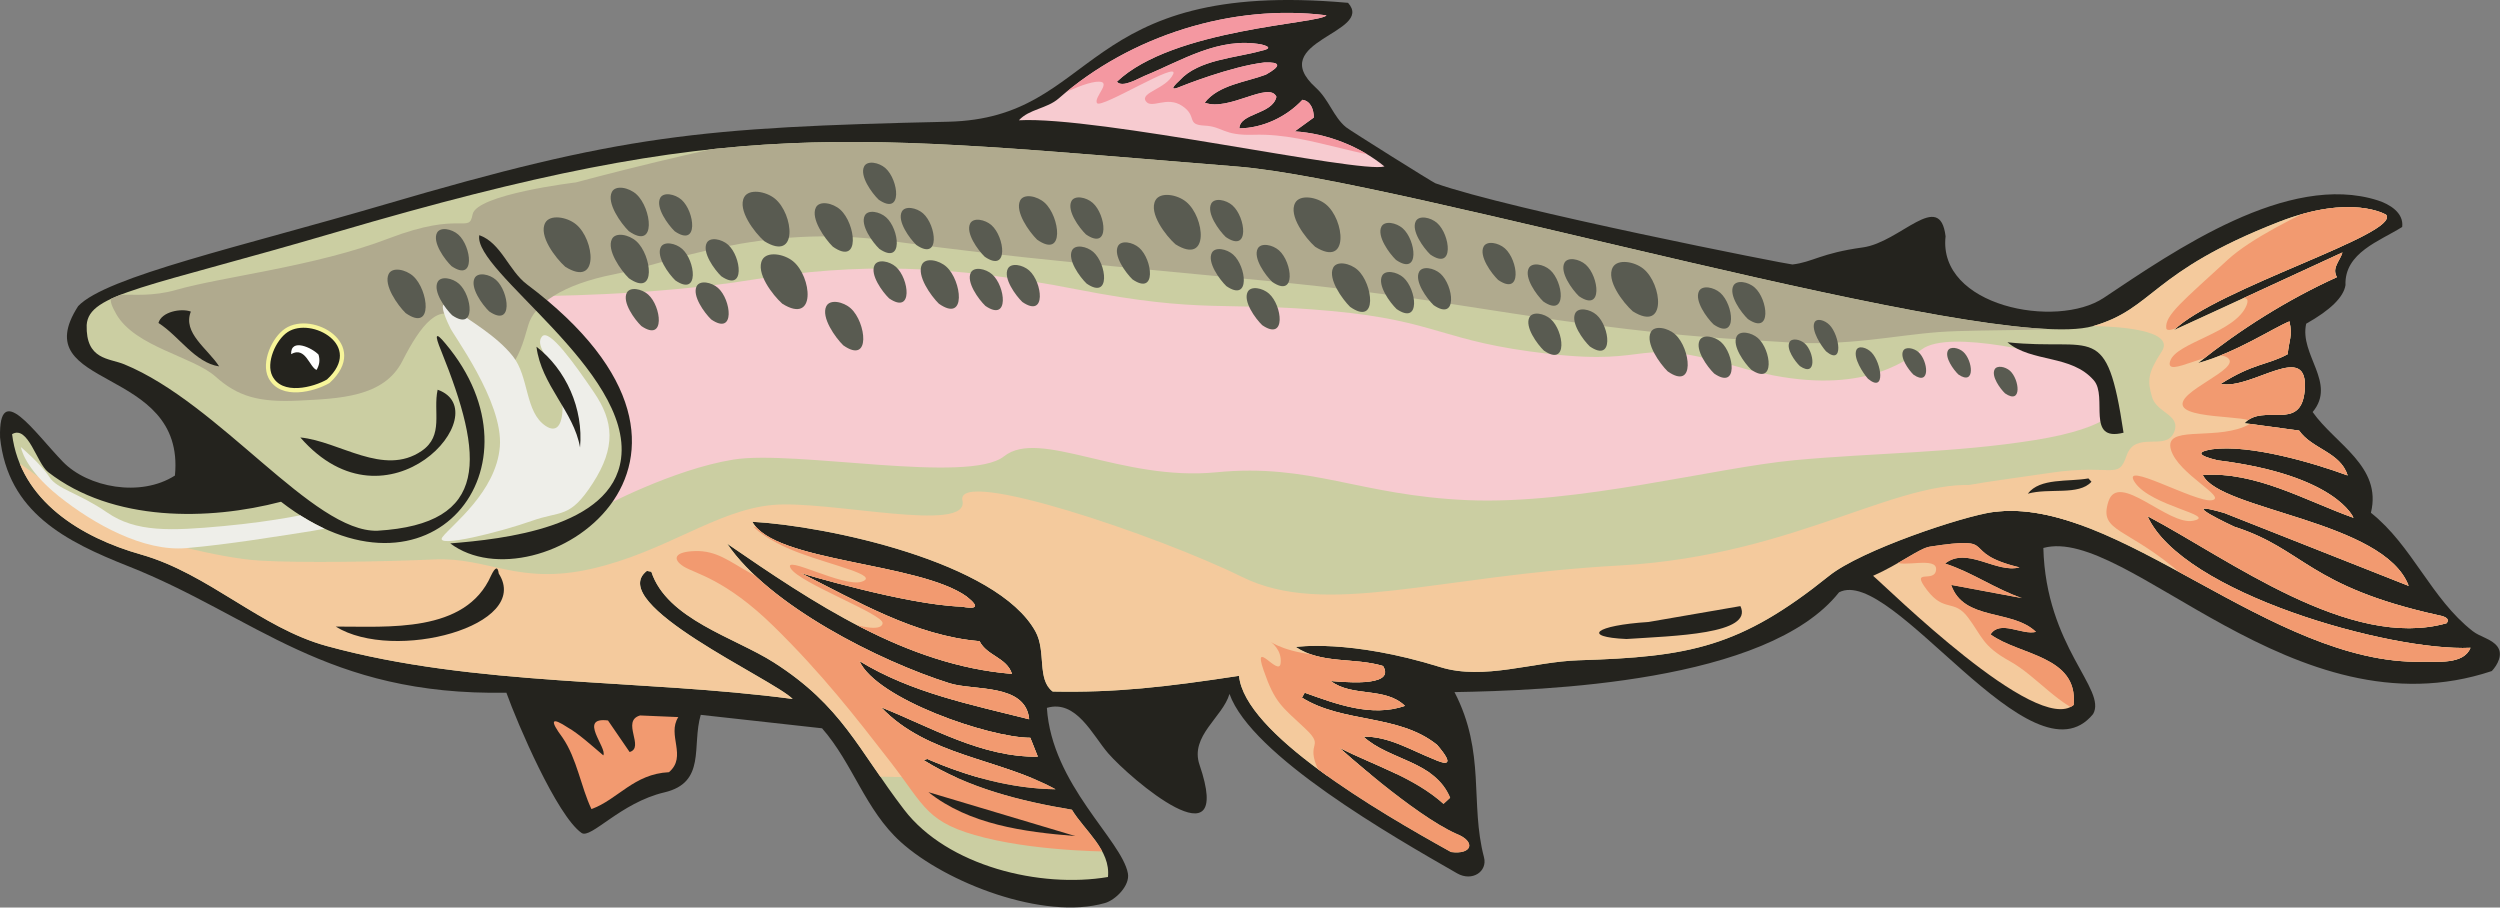 <?xml version="1.0" encoding="UTF-8"?><svg xmlns="http://www.w3.org/2000/svg" xmlns:xlink="http://www.w3.org/1999/xlink" height="267.5" preserveAspectRatio="xMidYMid meet" version="1.0" viewBox="0.0 0.0 736.9 267.5" width="736.9" zoomAndPan="magnify"><rect x="0.0" y="0.0" width="736.9" height="267.5" fill="#808080" stroke="none"/><defs><clipPath id="a"><path d="M 0 0 L 736.859 0 L 736.859 267.48 L 0 267.48 Z M 0 0"/></clipPath><clipPath id="b"><path d="M 3 131 L 642 131 L 642 230 L 3 230 Z M 3 131"/></clipPath><clipPath id="c"><path d="M 703.332 63.312 C 707.629 68.902 653.246 85.039 640.762 97.328 C 640.762 97.328 664.684 86.355 690.449 74.426 C 689.723 76.953 687.227 78.91 688.82 81.691 C 674.18 88.344 660.43 97.004 647.871 107.035 C 659.156 103.953 669.965 96.719 674.844 94.738 C 675.785 99.109 674.688 100.371 674.316 104.398 C 668.289 107.66 664.379 106.953 654.57 113.148 C 663.746 115.113 680.836 99.777 679.305 115.332 C 678.121 127.363 667.195 118.738 661.602 124.734 L 677.684 126.922 C 681.488 132.391 689.863 133.25 691.98 140.133 C 681.816 136.379 663.188 130.922 652.059 132.414 C 647.305 133.184 647.82 134.273 653.613 135.68 C 688.734 140.059 693.703 152.617 693.703 152.617 C 679.496 147.543 664.879 138.895 649.289 140.008 C 654.09 150.41 702.797 153.43 709.969 172.684 L 655.586 151.184 C 640.285 146.77 658.609 155.266 658.609 155.266 C 679.293 161.895 680.219 172.793 718.629 181.324 C 721.695 181.871 721.863 182.789 721.16 183.691 C 692.574 191.785 656.938 164.75 632.977 152.105 C 643.105 174.867 704.703 192.066 728.188 190.949 C 726.203 195.98 718.27 194.941 713.906 195.043 C 669.555 196.062 623.688 145.949 587.512 150.926 C 578.562 152.152 548.555 162.16 539.129 169.742 C 512.875 190.852 498.004 193.609 465.281 194.625 C 451.977 195.039 437.367 200.617 424.566 196.637 C 397.684 188.277 381.941 190.707 381.941 190.707 C 389.613 195.824 399.219 193.742 407.656 196.312 C 411.762 202.949 394.113 200.805 392.234 200.734 C 398.602 205.59 408.207 202.371 414.117 208.062 C 404.301 211.469 393.82 207.5 384.566 204.172 L 383.75 205.641 C 395.961 213.262 412.203 210.395 423.598 219.562 C 429.133 226.027 426.105 225.367 422.293 223.645 C 415.684 221.004 409.242 216.984 401.883 217.133 C 409.594 224.199 422.938 224.246 427.449 235.148 L 425.488 236.945 C 416.738 229.109 405.09 225.625 394.785 220.406 C 394.785 220.406 416.742 240.188 429.254 245.758 C 435.188 248.07 433.898 251.988 427.707 251.145 C 405.758 238.977 366.859 216.164 365.215 199.211 C 343.379 202.535 328.73 204.211 310.289 203.832 C 305.566 200.266 308.453 191.996 305.211 186.125 C 293.875 165.598 243.551 154.969 221.762 153.801 C 228.281 165.754 270.746 165.695 284.961 175.859 C 289.387 179.395 287.062 179.438 283.328 178.801 C 267.047 178.277 235.977 168.887 235.977 168.887 C 252.699 177.246 269.695 187.391 288.727 189 C 290.914 193.359 296.688 193.77 298.285 198.621 C 266.965 196.113 239.492 177.539 214.34 160.258 C 226.641 178.457 259.223 194.895 279.922 201.414 C 287.047 203.66 302.324 201.363 303.359 212.004 C 286.164 207.652 268.652 204.215 253.309 194.828 C 258.355 206.094 291.695 217.457 303.691 217.473 L 305.898 223.02 C 289.402 223.262 274.547 214.395 259.688 208.453 C 273.336 222.852 294.52 223.508 311.133 232.645 C 298.121 232.477 285.203 228.859 273.332 223.703 L 272.191 224.031 C 285.422 232.293 300.719 236.129 315.953 238.68 C 319.668 244.832 327.418 250.543 326.582 258.504 C 306.691 261.887 279.273 255.34 266.488 238.648 C 252.848 220.836 248.254 208.129 228.086 195.258 C 216.535 187.891 196.586 182.527 191.984 168.523 L 190.676 168.277 C 178.156 177.922 227.812 200.121 233.645 206.027 C 188.652 200.051 140.094 202.449 96.262 190.406 C 76.762 185.051 61.461 169.082 41.547 163.441 C 24.055 158.484 6.031 147.715 3.559 127.973 C 8.281 125.188 10.805 136.52 14.18 139.145 C 33.293 153.992 61.59 153.445 82.832 147.895 C 126.789 181.934 161.867 137.492 131.273 101.238 C 128.391 97.73 127.98 98.469 130.051 103.445 C 142.621 134.621 144.621 154.43 111.246 156.438 C 92.266 156.977 64.797 118.926 36.598 107.371 C 32.141 105.543 25.277 106.121 25.547 95.809 C 26.148 86.465 43.094 84.887 99 68.461 C 217.176 33.734 248.289 39.73 364.828 49.105 C 413.516 53.023 587.062 104.691 616.926 96.129 C 634.977 90.949 633.715 80.234 671.695 65.422 C 693.223 57.023 703.332 63.312 703.332 63.312 Z M 703.332 63.312"/></clipPath><clipPath id="d"><path d="M 567 41 L 729 41 L 729 216 L 567 216 Z M 567 41"/></clipPath><clipPath id="e"><path d="M 703.332 63.312 C 707.629 68.902 653.246 85.039 640.762 97.328 C 640.762 97.328 664.684 86.355 690.449 74.426 C 689.723 76.953 687.227 78.91 688.82 81.691 C 674.18 88.344 660.43 97.004 647.871 107.035 C 659.156 103.953 669.965 96.719 674.844 94.738 C 675.785 99.109 674.688 100.371 674.316 104.398 C 668.289 107.66 664.379 106.953 654.57 113.148 C 663.746 115.113 680.836 99.777 679.305 115.332 C 678.121 127.363 667.195 118.738 661.602 124.734 L 677.684 126.922 C 681.488 132.391 689.863 133.25 691.98 140.133 C 681.816 136.379 663.188 130.922 652.059 132.414 C 647.305 133.184 647.82 134.273 653.613 135.68 C 688.734 140.059 693.703 152.617 693.703 152.617 C 679.496 147.543 664.879 138.895 649.289 140.008 C 654.09 150.41 702.797 153.43 709.969 172.684 L 655.586 151.184 C 640.285 146.77 658.609 155.266 658.609 155.266 C 679.293 161.895 680.219 172.793 718.629 181.324 C 721.695 181.871 721.863 182.789 721.16 183.691 C 692.574 191.785 656.938 164.75 632.977 152.105 C 643.105 174.867 704.703 192.066 728.188 190.949 C 726.203 195.98 718.27 194.941 713.906 195.043 C 669.555 196.062 623.688 145.949 587.512 150.926 C 578.562 152.152 548.555 162.16 539.129 169.742 C 512.875 190.852 498.004 193.609 465.281 194.625 C 451.977 195.039 437.367 200.617 424.566 196.637 C 397.684 188.277 381.941 190.707 381.941 190.707 C 389.613 195.824 399.219 193.742 407.656 196.312 C 411.762 202.949 394.113 200.805 392.234 200.734 C 398.602 205.59 408.207 202.371 414.117 208.062 C 404.301 211.469 393.82 207.5 384.566 204.172 L 383.75 205.641 C 395.961 213.262 412.203 210.395 423.598 219.562 C 429.133 226.027 426.105 225.367 422.293 223.645 C 415.684 221.004 409.242 216.984 401.883 217.133 C 409.594 224.199 422.938 224.246 427.449 235.148 L 425.488 236.945 C 416.738 229.109 405.09 225.625 394.785 220.406 C 394.785 220.406 416.742 240.188 429.254 245.758 C 435.188 248.07 433.898 251.988 427.707 251.145 C 405.758 238.977 366.859 216.164 365.215 199.211 C 343.379 202.535 328.73 204.211 310.289 203.832 C 305.566 200.266 308.453 191.996 305.211 186.125 C 293.875 165.598 243.551 154.969 221.762 153.801 C 228.281 165.754 270.746 165.695 284.961 175.859 C 289.387 179.395 287.062 179.438 283.328 178.801 C 267.047 178.277 235.977 168.887 235.977 168.887 C 252.699 177.246 269.695 187.391 288.727 189 C 290.914 193.359 296.688 193.77 298.285 198.621 C 266.965 196.113 239.492 177.539 214.34 160.258 C 226.641 178.457 259.223 194.895 279.922 201.414 C 287.047 203.66 302.324 201.363 303.359 212.004 C 286.164 207.652 268.652 204.215 253.309 194.828 C 258.355 206.094 291.695 217.457 303.691 217.473 L 305.898 223.02 C 289.402 223.262 274.547 214.395 259.688 208.453 C 273.336 222.852 294.52 223.508 311.133 232.645 C 298.121 232.477 285.203 228.859 273.332 223.703 L 272.191 224.031 C 285.422 232.293 300.719 236.129 315.953 238.68 C 319.668 244.832 327.418 250.543 326.582 258.504 C 306.691 261.887 279.273 255.34 266.488 238.648 C 252.848 220.836 248.254 208.129 228.086 195.258 C 216.535 187.891 196.586 182.527 191.984 168.523 L 190.676 168.277 C 178.156 177.922 227.812 200.121 233.645 206.027 C 188.652 200.051 140.094 202.449 96.262 190.406 C 76.762 185.051 61.461 169.082 41.547 163.441 C 24.055 158.484 6.031 147.715 3.559 127.973 C 8.281 125.188 10.805 136.52 14.18 139.145 C 33.293 153.992 61.59 153.445 82.832 147.895 C 126.789 181.934 161.867 137.492 131.273 101.238 C 128.391 97.73 127.98 98.469 130.051 103.445 C 142.621 134.621 144.621 154.43 111.246 156.438 C 92.266 156.977 64.797 118.926 36.598 107.371 C 32.141 105.543 25.277 106.121 25.547 95.809 C 26.148 86.465 43.094 84.887 99 68.461 C 217.176 33.734 248.289 39.73 364.828 49.105 C 413.516 53.023 587.062 104.691 616.926 96.129 C 634.977 90.949 633.715 80.234 671.695 65.422 C 693.223 57.023 703.332 63.312 703.332 63.312 Z M 703.332 63.312"/></clipPath><clipPath id="f"><path d="M 157 79 L 625 79 L 625 150 L 157 150 Z M 157 79"/></clipPath><clipPath id="g"><path d="M 703.332 63.312 C 707.629 68.902 653.246 85.039 640.762 97.328 C 640.762 97.328 664.684 86.355 690.449 74.426 C 689.723 76.953 687.227 78.91 688.82 81.691 C 674.18 88.344 660.43 97.004 647.871 107.035 C 659.156 103.953 669.965 96.719 674.844 94.738 C 675.785 99.109 674.688 100.371 674.316 104.398 C 668.289 107.66 664.379 106.953 654.57 113.148 C 663.746 115.113 680.836 99.777 679.305 115.332 C 678.121 127.363 667.195 118.738 661.602 124.734 L 677.684 126.922 C 681.488 132.391 689.863 133.25 691.98 140.133 C 681.816 136.379 663.188 130.922 652.059 132.414 C 647.305 133.184 647.82 134.273 653.613 135.68 C 688.734 140.059 693.703 152.617 693.703 152.617 C 679.496 147.543 664.879 138.895 649.289 140.008 C 654.09 150.41 702.797 153.43 709.969 172.684 L 655.586 151.184 C 640.285 146.77 658.609 155.266 658.609 155.266 C 679.293 161.895 680.219 172.793 718.629 181.324 C 721.695 181.871 721.863 182.789 721.16 183.691 C 692.574 191.785 656.938 164.75 632.977 152.105 C 643.105 174.867 704.703 192.066 728.188 190.949 C 726.203 195.98 718.27 194.941 713.906 195.043 C 669.555 196.062 623.688 145.949 587.512 150.926 C 578.562 152.152 548.555 162.16 539.129 169.742 C 512.875 190.852 498.004 193.609 465.281 194.625 C 451.977 195.039 437.367 200.617 424.566 196.637 C 397.684 188.277 381.941 190.707 381.941 190.707 C 389.613 195.824 399.219 193.742 407.656 196.312 C 411.762 202.949 394.113 200.805 392.234 200.734 C 398.602 205.59 408.207 202.371 414.117 208.062 C 404.301 211.469 393.82 207.5 384.566 204.172 L 383.75 205.641 C 395.961 213.262 412.203 210.395 423.598 219.562 C 429.133 226.027 426.105 225.367 422.293 223.645 C 415.684 221.004 409.242 216.984 401.883 217.133 C 409.594 224.199 422.938 224.246 427.449 235.148 L 425.488 236.945 C 416.738 229.109 405.09 225.625 394.785 220.406 C 394.785 220.406 416.742 240.188 429.254 245.758 C 435.188 248.07 433.898 251.988 427.707 251.145 C 405.758 238.977 366.859 216.164 365.215 199.211 C 343.379 202.535 328.73 204.211 310.289 203.832 C 305.566 200.266 308.453 191.996 305.211 186.125 C 293.875 165.598 243.551 154.969 221.762 153.801 C 228.281 165.754 270.746 165.695 284.961 175.859 C 289.387 179.395 287.062 179.438 283.328 178.801 C 267.047 178.277 235.977 168.887 235.977 168.887 C 252.699 177.246 269.695 187.391 288.727 189 C 290.914 193.359 296.688 193.77 298.285 198.621 C 266.965 196.113 239.492 177.539 214.34 160.258 C 226.641 178.457 259.223 194.895 279.922 201.414 C 287.047 203.66 302.324 201.363 303.359 212.004 C 286.164 207.652 268.652 204.215 253.309 194.828 C 258.355 206.094 291.695 217.457 303.691 217.473 L 305.898 223.02 C 289.402 223.262 274.547 214.395 259.688 208.453 C 273.336 222.852 294.52 223.508 311.133 232.645 C 298.121 232.477 285.203 228.859 273.332 223.703 L 272.191 224.031 C 285.422 232.293 300.719 236.129 315.953 238.68 C 319.668 244.832 327.418 250.543 326.582 258.504 C 306.691 261.887 279.273 255.34 266.488 238.648 C 252.848 220.836 248.254 208.129 228.086 195.258 C 216.535 187.891 196.586 182.527 191.984 168.523 L 190.676 168.277 C 178.156 177.922 227.812 200.121 233.645 206.027 C 188.652 200.051 140.094 202.449 96.262 190.406 C 76.762 185.051 61.461 169.082 41.547 163.441 C 24.055 158.484 6.031 147.715 3.559 127.973 C 8.281 125.188 10.805 136.52 14.18 139.145 C 33.293 153.992 61.59 153.445 82.832 147.895 C 126.789 181.934 161.867 137.492 131.273 101.238 C 128.391 97.73 127.98 98.469 130.051 103.445 C 142.621 134.621 144.621 154.43 111.246 156.438 C 92.266 156.977 64.797 118.926 36.598 107.371 C 32.141 105.543 25.277 106.121 25.547 95.809 C 26.148 86.465 43.094 84.887 99 68.461 C 217.176 33.734 248.289 39.73 364.828 49.105 C 413.516 53.023 587.062 104.691 616.926 96.129 C 634.977 90.949 633.715 80.234 671.695 65.422 C 693.223 57.023 703.332 63.312 703.332 63.312 Z M 703.332 63.312"/></clipPath><clipPath id="h"><path d="M 32 41 L 620 41 L 620 119 L 32 119 Z M 32 41"/></clipPath><clipPath id="i"><path d="M 703.332 63.312 C 707.629 68.902 653.246 85.039 640.762 97.328 C 640.762 97.328 664.684 86.355 690.449 74.426 C 689.723 76.953 687.227 78.91 688.82 81.691 C 674.18 88.344 660.43 97.004 647.871 107.035 C 659.156 103.953 669.965 96.719 674.844 94.738 C 675.785 99.109 674.688 100.371 674.316 104.398 C 668.289 107.66 664.379 106.953 654.57 113.148 C 663.746 115.113 680.836 99.777 679.305 115.332 C 678.121 127.363 667.195 118.738 661.602 124.734 L 677.684 126.922 C 681.488 132.391 689.863 133.25 691.98 140.133 C 681.816 136.379 663.188 130.922 652.059 132.414 C 647.305 133.184 647.82 134.273 653.613 135.68 C 688.734 140.059 693.703 152.617 693.703 152.617 C 679.496 147.543 664.879 138.895 649.289 140.008 C 654.09 150.41 702.797 153.43 709.969 172.684 L 655.586 151.184 C 640.285 146.77 658.609 155.266 658.609 155.266 C 679.293 161.895 680.219 172.793 718.629 181.324 C 721.695 181.871 721.863 182.789 721.16 183.691 C 692.574 191.785 656.938 164.75 632.977 152.105 C 643.105 174.867 704.703 192.066 728.188 190.949 C 726.203 195.98 718.27 194.941 713.906 195.043 C 669.555 196.062 623.688 145.949 587.512 150.926 C 578.562 152.152 548.555 162.16 539.129 169.742 C 512.875 190.852 498.004 193.609 465.281 194.625 C 451.977 195.039 437.367 200.617 424.566 196.637 C 397.684 188.277 381.941 190.707 381.941 190.707 C 389.613 195.824 399.219 193.742 407.656 196.312 C 411.762 202.949 394.113 200.805 392.234 200.734 C 398.602 205.59 408.207 202.371 414.117 208.062 C 404.301 211.469 393.82 207.5 384.566 204.172 L 383.75 205.641 C 395.961 213.262 412.203 210.395 423.598 219.562 C 429.133 226.027 426.105 225.367 422.293 223.645 C 415.684 221.004 409.242 216.984 401.883 217.133 C 409.594 224.199 422.938 224.246 427.449 235.148 L 425.488 236.945 C 416.738 229.109 405.09 225.625 394.785 220.406 C 394.785 220.406 416.742 240.188 429.254 245.758 C 435.188 248.07 433.898 251.988 427.707 251.145 C 405.758 238.977 366.859 216.164 365.215 199.211 C 343.379 202.535 328.73 204.211 310.289 203.832 C 305.566 200.266 308.453 191.996 305.211 186.125 C 293.875 165.598 243.551 154.969 221.762 153.801 C 228.281 165.754 270.746 165.695 284.961 175.859 C 289.387 179.395 287.062 179.438 283.328 178.801 C 267.047 178.277 235.977 168.887 235.977 168.887 C 252.699 177.246 269.695 187.391 288.727 189 C 290.914 193.359 296.688 193.77 298.285 198.621 C 266.965 196.113 239.492 177.539 214.34 160.258 C 226.641 178.457 259.223 194.895 279.922 201.414 C 287.047 203.66 302.324 201.363 303.359 212.004 C 286.164 207.652 268.652 204.215 253.309 194.828 C 258.355 206.094 291.695 217.457 303.691 217.473 L 305.898 223.02 C 289.402 223.262 274.547 214.395 259.688 208.453 C 273.336 222.852 294.52 223.508 311.133 232.645 C 298.121 232.477 285.203 228.859 273.332 223.703 L 272.191 224.031 C 285.422 232.293 300.719 236.129 315.953 238.68 C 319.668 244.832 327.418 250.543 326.582 258.504 C 306.691 261.887 279.273 255.34 266.488 238.648 C 252.848 220.836 248.254 208.129 228.086 195.258 C 216.535 187.891 196.586 182.527 191.984 168.523 L 190.676 168.277 C 178.156 177.922 227.812 200.121 233.645 206.027 C 188.652 200.051 140.094 202.449 96.262 190.406 C 76.762 185.051 61.461 169.082 41.547 163.441 C 24.055 158.484 6.031 147.715 3.559 127.973 C 8.281 125.188 10.805 136.52 14.18 139.145 C 33.293 153.992 61.59 153.445 82.832 147.895 C 126.789 181.934 161.867 137.492 131.273 101.238 C 128.391 97.73 127.98 98.469 130.051 103.445 C 142.621 134.621 144.621 154.43 111.246 156.438 C 92.266 156.977 64.797 118.926 36.598 107.371 C 32.141 105.543 25.277 106.121 25.547 95.809 C 26.148 86.465 43.094 84.887 99 68.461 C 217.176 33.734 248.289 39.73 364.828 49.105 C 413.516 53.023 587.062 104.691 616.926 96.129 C 634.977 90.949 633.715 80.234 671.695 65.422 C 693.223 57.023 703.332 63.312 703.332 63.312 Z M 703.332 63.312"/></clipPath><clipPath id="j"><path d="M 199 155 L 330 155 L 330 252 L 199 252 Z M 199 155"/></clipPath><clipPath id="k"><path d="M 703.332 63.312 C 707.629 68.902 653.246 85.039 640.762 97.328 C 640.762 97.328 664.684 86.355 690.449 74.426 C 689.723 76.953 687.227 78.91 688.82 81.691 C 674.18 88.344 660.43 97.004 647.871 107.035 C 659.156 103.953 669.965 96.719 674.844 94.738 C 675.785 99.109 674.688 100.371 674.316 104.398 C 668.289 107.66 664.379 106.953 654.57 113.148 C 663.746 115.113 680.836 99.777 679.305 115.332 C 678.121 127.363 667.195 118.738 661.602 124.734 L 677.684 126.922 C 681.488 132.391 689.863 133.25 691.98 140.133 C 681.816 136.379 663.188 130.922 652.059 132.414 C 647.305 133.184 647.82 134.273 653.613 135.68 C 688.734 140.059 693.703 152.617 693.703 152.617 C 679.496 147.543 664.879 138.895 649.289 140.008 C 654.09 150.41 702.797 153.43 709.969 172.684 L 655.586 151.184 C 640.285 146.77 658.609 155.266 658.609 155.266 C 679.293 161.895 680.219 172.793 718.629 181.324 C 721.695 181.871 721.863 182.789 721.16 183.691 C 692.574 191.785 656.938 164.75 632.977 152.105 C 643.105 174.867 704.703 192.066 728.188 190.949 C 726.203 195.98 718.27 194.941 713.906 195.043 C 669.555 196.062 623.688 145.949 587.512 150.926 C 578.562 152.152 548.555 162.16 539.129 169.742 C 512.875 190.852 498.004 193.609 465.281 194.625 C 451.977 195.039 437.367 200.617 424.566 196.637 C 397.684 188.277 381.941 190.707 381.941 190.707 C 389.613 195.824 399.219 193.742 407.656 196.312 C 411.762 202.949 394.113 200.805 392.234 200.734 C 398.602 205.59 408.207 202.371 414.117 208.062 C 404.301 211.469 393.82 207.5 384.566 204.172 L 383.75 205.641 C 395.961 213.262 412.203 210.395 423.598 219.562 C 429.133 226.027 426.105 225.367 422.293 223.645 C 415.684 221.004 409.242 216.984 401.883 217.133 C 409.594 224.199 422.938 224.246 427.449 235.148 L 425.488 236.945 C 416.738 229.109 405.09 225.625 394.785 220.406 C 394.785 220.406 416.742 240.188 429.254 245.758 C 435.188 248.07 433.898 251.988 427.707 251.145 C 405.758 238.977 366.859 216.164 365.215 199.211 C 343.379 202.535 328.73 204.211 310.289 203.832 C 305.566 200.266 308.453 191.996 305.211 186.125 C 293.875 165.598 243.551 154.969 221.762 153.801 C 228.281 165.754 270.746 165.695 284.961 175.859 C 289.387 179.395 287.062 179.438 283.328 178.801 C 267.047 178.277 235.977 168.887 235.977 168.887 C 252.699 177.246 269.695 187.391 288.727 189 C 290.914 193.359 296.688 193.77 298.285 198.621 C 266.965 196.113 239.492 177.539 214.34 160.258 C 226.641 178.457 259.223 194.895 279.922 201.414 C 287.047 203.66 302.324 201.363 303.359 212.004 C 286.164 207.652 268.652 204.215 253.309 194.828 C 258.355 206.094 291.695 217.457 303.691 217.473 L 305.898 223.02 C 289.402 223.262 274.547 214.395 259.688 208.453 C 273.336 222.852 294.52 223.508 311.133 232.645 C 298.121 232.477 285.203 228.859 273.332 223.703 L 272.191 224.031 C 285.422 232.293 300.719 236.129 315.953 238.68 C 319.668 244.832 327.418 250.543 326.582 258.504 C 306.691 261.887 279.273 255.34 266.488 238.648 C 252.848 220.836 248.254 208.129 228.086 195.258 C 216.535 187.891 196.586 182.527 191.984 168.523 L 190.676 168.277 C 178.156 177.922 227.812 200.121 233.645 206.027 C 188.652 200.051 140.094 202.449 96.262 190.406 C 76.762 185.051 61.461 169.082 41.547 163.441 C 24.055 158.484 6.031 147.715 3.559 127.973 C 8.281 125.188 10.805 136.52 14.18 139.145 C 33.293 153.992 61.59 153.445 82.832 147.895 C 126.789 181.934 161.867 137.492 131.273 101.238 C 128.391 97.73 127.98 98.469 130.051 103.445 C 142.621 134.621 144.621 154.43 111.246 156.438 C 92.266 156.977 64.797 118.926 36.598 107.371 C 32.141 105.543 25.277 106.121 25.547 95.809 C 26.148 86.465 43.094 84.887 99 68.461 C 217.176 33.734 248.289 39.73 364.828 49.105 C 413.516 53.023 587.062 104.691 616.926 96.129 C 634.977 90.949 633.715 80.234 671.695 65.422 C 693.223 57.023 703.332 63.312 703.332 63.312 Z M 703.332 63.312"/></clipPath><clipPath id="l"><path d="M 371 189 L 442 189 L 442 260 L 371 260 Z M 371 189"/></clipPath><clipPath id="m"><path d="M 703.332 63.312 C 707.629 68.902 653.246 85.039 640.762 97.328 C 640.762 97.328 664.684 86.355 690.449 74.426 C 689.723 76.953 687.227 78.91 688.82 81.691 C 674.18 88.344 660.43 97.004 647.871 107.035 C 659.156 103.953 669.965 96.719 674.844 94.738 C 675.785 99.109 674.688 100.371 674.316 104.398 C 668.289 107.66 664.379 106.953 654.57 113.148 C 663.746 115.113 680.836 99.777 679.305 115.332 C 678.121 127.363 667.195 118.738 661.602 124.734 L 677.684 126.922 C 681.488 132.391 689.863 133.25 691.98 140.133 C 681.816 136.379 663.188 130.922 652.059 132.414 C 647.305 133.184 647.82 134.273 653.613 135.68 C 688.734 140.059 693.703 152.617 693.703 152.617 C 679.496 147.543 664.879 138.895 649.289 140.008 C 654.09 150.41 702.797 153.43 709.969 172.684 L 655.586 151.184 C 640.285 146.77 658.609 155.266 658.609 155.266 C 679.293 161.895 680.219 172.793 718.629 181.324 C 721.695 181.871 721.863 182.789 721.16 183.691 C 692.574 191.785 656.938 164.75 632.977 152.105 C 643.105 174.867 704.703 192.066 728.188 190.949 C 726.203 195.98 718.27 194.941 713.906 195.043 C 669.555 196.062 623.688 145.949 587.512 150.926 C 578.562 152.152 548.555 162.16 539.129 169.742 C 512.875 190.852 498.004 193.609 465.281 194.625 C 451.977 195.039 437.367 200.617 424.566 196.637 C 397.684 188.277 381.941 190.707 381.941 190.707 C 389.613 195.824 399.219 193.742 407.656 196.312 C 411.762 202.949 394.113 200.805 392.234 200.734 C 398.602 205.59 408.207 202.371 414.117 208.062 C 404.301 211.469 393.82 207.5 384.566 204.172 L 383.75 205.641 C 395.961 213.262 412.203 210.395 423.598 219.562 C 429.133 226.027 426.105 225.367 422.293 223.645 C 415.684 221.004 409.242 216.984 401.883 217.133 C 409.594 224.199 422.938 224.246 427.449 235.148 L 425.488 236.945 C 416.738 229.109 405.09 225.625 394.785 220.406 C 394.785 220.406 416.742 240.188 429.254 245.758 C 435.188 248.07 433.898 251.988 427.707 251.145 C 405.758 238.977 366.859 216.164 365.215 199.211 C 343.379 202.535 328.73 204.211 310.289 203.832 C 305.566 200.266 308.453 191.996 305.211 186.125 C 293.875 165.598 243.551 154.969 221.762 153.801 C 228.281 165.754 270.746 165.695 284.961 175.859 C 289.387 179.395 287.062 179.438 283.328 178.801 C 267.047 178.277 235.977 168.887 235.977 168.887 C 252.699 177.246 269.695 187.391 288.727 189 C 290.914 193.359 296.688 193.77 298.285 198.621 C 266.965 196.113 239.492 177.539 214.34 160.258 C 226.641 178.457 259.223 194.895 279.922 201.414 C 287.047 203.66 302.324 201.363 303.359 212.004 C 286.164 207.652 268.652 204.215 253.309 194.828 C 258.355 206.094 291.695 217.457 303.691 217.473 L 305.898 223.02 C 289.402 223.262 274.547 214.395 259.688 208.453 C 273.336 222.852 294.52 223.508 311.133 232.645 C 298.121 232.477 285.203 228.859 273.332 223.703 L 272.191 224.031 C 285.422 232.293 300.719 236.129 315.953 238.68 C 319.668 244.832 327.418 250.543 326.582 258.504 C 306.691 261.887 279.273 255.34 266.488 238.648 C 252.848 220.836 248.254 208.129 228.086 195.258 C 216.535 187.891 196.586 182.527 191.984 168.523 L 190.676 168.277 C 178.156 177.922 227.812 200.121 233.645 206.027 C 188.652 200.051 140.094 202.449 96.262 190.406 C 76.762 185.051 61.461 169.082 41.547 163.441 C 24.055 158.484 6.031 147.715 3.559 127.973 C 8.281 125.188 10.805 136.52 14.18 139.145 C 33.293 153.992 61.59 153.445 82.832 147.895 C 126.789 181.934 161.867 137.492 131.273 101.238 C 128.391 97.73 127.98 98.469 130.051 103.445 C 142.621 134.621 144.621 154.43 111.246 156.438 C 92.266 156.977 64.797 118.926 36.598 107.371 C 32.141 105.543 25.277 106.121 25.547 95.809 C 26.148 86.465 43.094 84.887 99 68.461 C 217.176 33.734 248.289 39.73 364.828 49.105 C 413.516 53.023 587.062 104.691 616.926 96.129 C 634.977 90.949 633.715 80.234 671.695 65.422 C 693.223 57.023 703.332 63.312 703.332 63.312 Z M 703.332 63.312"/></clipPath><clipPath id="n"><path d="M 620 49 L 729 49 L 729 208 L 620 208 Z M 620 49"/></clipPath><clipPath id="o"><path d="M 703.332 63.312 C 707.629 68.902 653.246 85.039 640.762 97.328 C 640.762 97.328 664.684 86.355 690.449 74.426 C 689.723 76.953 687.227 78.91 688.82 81.691 C 674.18 88.344 660.43 97.004 647.871 107.035 C 659.156 103.953 669.965 96.719 674.844 94.738 C 675.785 99.109 674.688 100.371 674.316 104.398 C 668.289 107.66 664.379 106.953 654.57 113.148 C 663.746 115.113 680.836 99.777 679.305 115.332 C 678.121 127.363 667.195 118.738 661.602 124.734 L 677.684 126.922 C 681.488 132.391 689.863 133.25 691.98 140.133 C 681.816 136.379 663.188 130.922 652.059 132.414 C 647.305 133.184 647.82 134.273 653.613 135.68 C 688.734 140.059 693.703 152.617 693.703 152.617 C 679.496 147.543 664.879 138.895 649.289 140.008 C 654.09 150.41 702.797 153.43 709.969 172.684 L 655.586 151.184 C 640.285 146.77 658.609 155.266 658.609 155.266 C 679.293 161.895 680.219 172.793 718.629 181.324 C 721.695 181.871 721.863 182.789 721.16 183.691 C 692.574 191.785 656.938 164.75 632.977 152.105 C 643.105 174.867 704.703 192.066 728.188 190.949 C 726.203 195.98 718.27 194.941 713.906 195.043 C 669.555 196.062 623.688 145.949 587.512 150.926 C 578.562 152.152 548.555 162.16 539.129 169.742 C 512.875 190.852 498.004 193.609 465.281 194.625 C 451.977 195.039 437.367 200.617 424.566 196.637 C 397.684 188.277 381.941 190.707 381.941 190.707 C 389.613 195.824 399.219 193.742 407.656 196.312 C 411.762 202.949 394.113 200.805 392.234 200.734 C 398.602 205.59 408.207 202.371 414.117 208.062 C 404.301 211.469 393.82 207.5 384.566 204.172 L 383.75 205.641 C 395.961 213.262 412.203 210.395 423.598 219.562 C 429.133 226.027 426.105 225.367 422.293 223.645 C 415.684 221.004 409.242 216.984 401.883 217.133 C 409.594 224.199 422.938 224.246 427.449 235.148 L 425.488 236.945 C 416.738 229.109 405.09 225.625 394.785 220.406 C 394.785 220.406 416.742 240.188 429.254 245.758 C 435.188 248.07 433.898 251.988 427.707 251.145 C 405.758 238.977 366.859 216.164 365.215 199.211 C 343.379 202.535 328.73 204.211 310.289 203.832 C 305.566 200.266 308.453 191.996 305.211 186.125 C 293.875 165.598 243.551 154.969 221.762 153.801 C 228.281 165.754 270.746 165.695 284.961 175.859 C 289.387 179.395 287.062 179.438 283.328 178.801 C 267.047 178.277 235.977 168.887 235.977 168.887 C 252.699 177.246 269.695 187.391 288.727 189 C 290.914 193.359 296.688 193.77 298.285 198.621 C 266.965 196.113 239.492 177.539 214.34 160.258 C 226.641 178.457 259.223 194.895 279.922 201.414 C 287.047 203.66 302.324 201.363 303.359 212.004 C 286.164 207.652 268.652 204.215 253.309 194.828 C 258.355 206.094 291.695 217.457 303.691 217.473 L 305.898 223.02 C 289.402 223.262 274.547 214.395 259.688 208.453 C 273.336 222.852 294.52 223.508 311.133 232.645 C 298.121 232.477 285.203 228.859 273.332 223.703 L 272.191 224.031 C 285.422 232.293 300.719 236.129 315.953 238.68 C 319.668 244.832 327.418 250.543 326.582 258.504 C 306.691 261.887 279.273 255.34 266.488 238.648 C 252.848 220.836 248.254 208.129 228.086 195.258 C 216.535 187.891 196.586 182.527 191.984 168.523 L 190.676 168.277 C 178.156 177.922 227.812 200.121 233.645 206.027 C 188.652 200.051 140.094 202.449 96.262 190.406 C 76.762 185.051 61.461 169.082 41.547 163.441 C 24.055 158.484 6.031 147.715 3.559 127.973 C 8.281 125.188 10.805 136.52 14.18 139.145 C 33.293 153.992 61.59 153.445 82.832 147.895 C 126.789 181.934 161.867 137.492 131.273 101.238 C 128.391 97.73 127.98 98.469 130.051 103.445 C 142.621 134.621 144.621 154.43 111.246 156.438 C 92.266 156.977 64.797 118.926 36.598 107.371 C 32.141 105.543 25.277 106.121 25.547 95.809 C 26.148 86.465 43.094 84.887 99 68.461 C 217.176 33.734 248.289 39.73 364.828 49.105 C 413.516 53.023 587.062 104.691 616.926 96.129 C 634.977 90.949 633.715 80.234 671.695 65.422 C 693.223 57.023 703.332 63.312 703.332 63.312 Z M 703.332 63.312"/></clipPath><clipPath id="p"><path d="M 130 89 L 180 89 L 180 160 L 130 160 Z M 130 89"/></clipPath><clipPath id="q"><path d="M 703.332 63.312 C 707.629 68.902 653.246 85.039 640.762 97.328 C 640.762 97.328 664.684 86.355 690.449 74.426 C 689.723 76.953 687.227 78.91 688.82 81.691 C 674.18 88.344 660.43 97.004 647.871 107.035 C 659.156 103.953 669.965 96.719 674.844 94.738 C 675.785 99.109 674.688 100.371 674.316 104.398 C 668.289 107.66 664.379 106.953 654.57 113.148 C 663.746 115.113 680.836 99.777 679.305 115.332 C 678.121 127.363 667.195 118.738 661.602 124.734 L 677.684 126.922 C 681.488 132.391 689.863 133.25 691.98 140.133 C 681.816 136.379 663.188 130.922 652.059 132.414 C 647.305 133.184 647.82 134.273 653.613 135.68 C 688.734 140.059 693.703 152.617 693.703 152.617 C 679.496 147.543 664.879 138.895 649.289 140.008 C 654.09 150.41 702.797 153.43 709.969 172.684 L 655.586 151.184 C 640.285 146.77 658.609 155.266 658.609 155.266 C 679.293 161.895 680.219 172.793 718.629 181.324 C 721.695 181.871 721.863 182.789 721.16 183.691 C 692.574 191.785 656.938 164.75 632.977 152.105 C 643.105 174.867 704.703 192.066 728.188 190.949 C 726.203 195.98 718.27 194.941 713.906 195.043 C 669.555 196.062 623.688 145.949 587.512 150.926 C 578.562 152.152 548.555 162.16 539.129 169.742 C 512.875 190.852 498.004 193.609 465.281 194.625 C 451.977 195.039 437.367 200.617 424.566 196.637 C 397.684 188.277 381.941 190.707 381.941 190.707 C 389.613 195.824 399.219 193.742 407.656 196.312 C 411.762 202.949 394.113 200.805 392.234 200.734 C 398.602 205.59 408.207 202.371 414.117 208.062 C 404.301 211.469 393.82 207.5 384.566 204.172 L 383.75 205.641 C 395.961 213.262 412.203 210.395 423.598 219.562 C 429.133 226.027 426.105 225.367 422.293 223.645 C 415.684 221.004 409.242 216.984 401.883 217.133 C 409.594 224.199 422.938 224.246 427.449 235.148 L 425.488 236.945 C 416.738 229.109 405.09 225.625 394.785 220.406 C 394.785 220.406 416.742 240.188 429.254 245.758 C 435.188 248.07 433.898 251.988 427.707 251.145 C 405.758 238.977 366.859 216.164 365.215 199.211 C 343.379 202.535 328.73 204.211 310.289 203.832 C 305.566 200.266 308.453 191.996 305.211 186.125 C 293.875 165.598 243.551 154.969 221.762 153.801 C 228.281 165.754 270.746 165.695 284.961 175.859 C 289.387 179.395 287.062 179.438 283.328 178.801 C 267.047 178.277 235.977 168.887 235.977 168.887 C 252.699 177.246 269.695 187.391 288.727 189 C 290.914 193.359 296.688 193.77 298.285 198.621 C 266.965 196.113 239.492 177.539 214.34 160.258 C 226.641 178.457 259.223 194.895 279.922 201.414 C 287.047 203.66 302.324 201.363 303.359 212.004 C 286.164 207.652 268.652 204.215 253.309 194.828 C 258.355 206.094 291.695 217.457 303.691 217.473 L 305.898 223.02 C 289.402 223.262 274.547 214.395 259.688 208.453 C 273.336 222.852 294.52 223.508 311.133 232.645 C 298.121 232.477 285.203 228.859 273.332 223.703 L 272.191 224.031 C 285.422 232.293 300.719 236.129 315.953 238.68 C 319.668 244.832 327.418 250.543 326.582 258.504 C 306.691 261.887 279.273 255.34 266.488 238.648 C 252.848 220.836 248.254 208.129 228.086 195.258 C 216.535 187.891 196.586 182.527 191.984 168.523 L 190.676 168.277 C 178.156 177.922 227.812 200.121 233.645 206.027 C 188.652 200.051 140.094 202.449 96.262 190.406 C 76.762 185.051 61.461 169.082 41.547 163.441 C 24.055 158.484 6.031 147.715 3.559 127.973 C 8.281 125.188 10.805 136.52 14.18 139.145 C 33.293 153.992 61.59 153.445 82.832 147.895 C 126.789 181.934 161.867 137.492 131.273 101.238 C 128.391 97.73 127.98 98.469 130.051 103.445 C 142.621 134.621 144.621 154.43 111.246 156.438 C 92.266 156.977 64.797 118.926 36.598 107.371 C 32.141 105.543 25.277 106.121 25.547 95.809 C 26.148 86.465 43.094 84.887 99 68.461 C 217.176 33.734 248.289 39.73 364.828 49.105 C 413.516 53.023 587.062 104.691 616.926 96.129 C 634.977 90.949 633.715 80.234 671.695 65.422 C 693.223 57.023 703.332 63.312 703.332 63.312 Z M 703.332 63.312"/></clipPath><clipPath id="r"><path d="M 6 131 L 100 131 L 100 162 L 6 162 Z M 6 131"/></clipPath><clipPath id="s"><path d="M 703.332 63.312 C 707.629 68.902 653.246 85.039 640.762 97.328 C 640.762 97.328 664.684 86.355 690.449 74.426 C 689.723 76.953 687.227 78.91 688.82 81.691 C 674.18 88.344 660.43 97.004 647.871 107.035 C 659.156 103.953 669.965 96.719 674.844 94.738 C 675.785 99.109 674.688 100.371 674.316 104.398 C 668.289 107.66 664.379 106.953 654.57 113.148 C 663.746 115.113 680.836 99.777 679.305 115.332 C 678.121 127.363 667.195 118.738 661.602 124.734 L 677.684 126.922 C 681.488 132.391 689.863 133.25 691.98 140.133 C 681.816 136.379 663.188 130.922 652.059 132.414 C 647.305 133.184 647.82 134.273 653.613 135.68 C 688.734 140.059 693.703 152.617 693.703 152.617 C 679.496 147.543 664.879 138.895 649.289 140.008 C 654.09 150.41 702.797 153.43 709.969 172.684 L 655.586 151.184 C 640.285 146.77 658.609 155.266 658.609 155.266 C 679.293 161.895 680.219 172.793 718.629 181.324 C 721.695 181.871 721.863 182.789 721.16 183.691 C 692.574 191.785 656.938 164.75 632.977 152.105 C 643.105 174.867 704.703 192.066 728.188 190.949 C 726.203 195.98 718.27 194.941 713.906 195.043 C 669.555 196.062 623.688 145.949 587.512 150.926 C 578.562 152.152 548.555 162.16 539.129 169.742 C 512.875 190.852 498.004 193.609 465.281 194.625 C 451.977 195.039 437.367 200.617 424.566 196.637 C 397.684 188.277 381.941 190.707 381.941 190.707 C 389.613 195.824 399.219 193.742 407.656 196.312 C 411.762 202.949 394.113 200.805 392.234 200.734 C 398.602 205.59 408.207 202.371 414.117 208.062 C 404.301 211.469 393.82 207.5 384.566 204.172 L 383.75 205.641 C 395.961 213.262 412.203 210.395 423.598 219.562 C 429.133 226.027 426.105 225.367 422.293 223.645 C 415.684 221.004 409.242 216.984 401.883 217.133 C 409.594 224.199 422.938 224.246 427.449 235.148 L 425.488 236.945 C 416.738 229.109 405.09 225.625 394.785 220.406 C 394.785 220.406 416.742 240.188 429.254 245.758 C 435.188 248.07 433.898 251.988 427.707 251.145 C 405.758 238.977 366.859 216.164 365.215 199.211 C 343.379 202.535 328.73 204.211 310.289 203.832 C 305.566 200.266 308.453 191.996 305.211 186.125 C 293.875 165.598 243.551 154.969 221.762 153.801 C 228.281 165.754 270.746 165.695 284.961 175.859 C 289.387 179.395 287.062 179.438 283.328 178.801 C 267.047 178.277 235.977 168.887 235.977 168.887 C 252.699 177.246 269.695 187.391 288.727 189 C 290.914 193.359 296.688 193.77 298.285 198.621 C 266.965 196.113 239.492 177.539 214.34 160.258 C 226.641 178.457 259.223 194.895 279.922 201.414 C 287.047 203.66 302.324 201.363 303.359 212.004 C 286.164 207.652 268.652 204.215 253.309 194.828 C 258.355 206.094 291.695 217.457 303.691 217.473 L 305.898 223.02 C 289.402 223.262 274.547 214.395 259.688 208.453 C 273.336 222.852 294.52 223.508 311.133 232.645 C 298.121 232.477 285.203 228.859 273.332 223.703 L 272.191 224.031 C 285.422 232.293 300.719 236.129 315.953 238.68 C 319.668 244.832 327.418 250.543 326.582 258.504 C 306.691 261.887 279.273 255.34 266.488 238.648 C 252.848 220.836 248.254 208.129 228.086 195.258 C 216.535 187.891 196.586 182.527 191.984 168.523 L 190.676 168.277 C 178.156 177.922 227.812 200.121 233.645 206.027 C 188.652 200.051 140.094 202.449 96.262 190.406 C 76.762 185.051 61.461 169.082 41.547 163.441 C 24.055 158.484 6.031 147.715 3.559 127.973 C 8.281 125.188 10.805 136.52 14.18 139.145 C 33.293 153.992 61.59 153.445 82.832 147.895 C 126.789 181.934 161.867 137.492 131.273 101.238 C 128.391 97.73 127.98 98.469 130.051 103.445 C 142.621 134.621 144.621 154.43 111.246 156.438 C 92.266 156.977 64.797 118.926 36.598 107.371 C 32.141 105.543 25.277 106.121 25.547 95.809 C 26.148 86.465 43.094 84.887 99 68.461 C 217.176 33.734 248.289 39.73 364.828 49.105 C 413.516 53.023 587.062 104.691 616.926 96.129 C 634.977 90.949 633.715 80.234 671.695 65.422 C 693.223 57.023 703.332 63.312 703.332 63.312 Z M 703.332 63.312"/></clipPath><clipPath id="t"><path d="M 304 3 L 409 3 L 409 46 L 304 46 Z M 304 3"/></clipPath><clipPath id="u"><path d="M 390.988 4.516 C 389.32 7.012 345.758 8.328 329.219 24.082 C 330.781 26.02 335.508 23.129 337.379 22.359 C 348.371 17.852 359.25 10.801 371.816 13.105 C 374.496 13.773 374.469 14.402 371.734 14.98 C 364.145 17.117 353.23 17.531 347.664 23.738 C 345.051 26.141 345.215 26.715 348.156 25.453 C 348.156 25.453 362.695 19.59 372.719 18.41 C 377.566 18.238 377.703 19.438 373.129 22 C 367.277 24.219 359.191 24.977 355.098 30.262 C 362.133 32.965 374.105 23.816 376.238 28.527 C 375.098 33.785 365.449 33.266 365.309 37.844 C 372.266 37.738 379.18 34.473 383.91 29.418 C 386.441 29.785 387.262 32.477 387.262 34.637 L 381.633 38.723 C 391.07 39.336 400.762 43.078 408.09 49.066 C 400.617 51.195 323.547 34.168 300.336 35.453 C 303.344 32.133 308.586 32.059 312.082 28.996 C 333.125 10.574 363.148 1.008 390.988 4.516 Z M 390.988 4.516"/></clipPath><clipPath id="v"><path d="M 558 160 L 612 160 L 612 210 L 558 210 Z M 558 160"/></clipPath><clipPath id="w"><path d="M 595.281 167.242 C 588.395 169.094 579.816 160.969 573.324 166.117 C 581.262 168.66 588.133 173.621 596.023 176.301 L 575.125 172.402 C 578.805 183.129 593.105 179.496 600.117 186.254 C 596.012 187.301 589.543 182.621 586.73 187 C 595.258 193.227 612.629 193.254 611.238 207.793 C 600.359 216.891 556.148 173.078 552.105 169.73 C 559.809 166.355 565.73 161.605 568.883 161.125 C 590.406 157.844 576.594 162.746 595.281 167.242 Z M 595.281 167.242"/></clipPath></defs><g><g clip-path="url(#a)" id="change1_1"><path d="M 397.352 0.836 C 405.289 9.695 372.73 12.129 387.824 25.82 C 391.77 29.402 393.008 34.41 396.734 37.484 C 397.875 38.43 422.328 53.75 423.113 54.031 C 444.82 61.785 527.57 78.051 528.34 77.961 C 534.316 77.273 536.66 74.629 549.074 72.93 C 560.164 71.41 571.781 55.723 573.477 69.641 C 571.168 90.34 606.211 97.059 620.102 87.797 C 640.871 73.953 674.367 50.59 700.879 59.07 C 704.309 60.168 708.59 62.672 708.07 66.902 C 701.426 71.086 691 74.477 691.355 84.059 C 690.781 87.605 686.922 91.391 679.773 95.414 C 677.691 104.562 688.836 112.887 681.676 121.449 C 688.297 130.891 702.227 137.461 698.848 151.145 C 711.051 160.812 716.566 176.438 728.844 186.027 C 731.086 187.781 734.367 188.277 736.102 190.531 C 737.906 192.875 736.152 196.039 734.477 197.801 C 676.316 217.234 626.855 154.738 602.297 161.52 C 603.039 190.68 621.152 203.219 616.953 210.48 C 598.969 232.52 557.727 166.426 542.074 174.594 C 520.949 201.277 454.926 203.547 428.727 204.004 C 438 221.906 433.227 236.781 437.422 252.688 C 438.527 256.867 433.953 259.973 429.508 257.43 C 410.34 246.449 368.91 222.758 362.402 204.539 C 360.434 211.383 350.676 216.941 353.57 225.422 C 363.973 255.914 333.039 229.434 326.629 222.02 C 322.039 216.711 317.23 206.098 308.578 208.652 C 310.051 231.293 330.625 247.57 332.461 257.438 C 333.121 261.008 328.836 265.277 325.691 266.18 C 307.668 271.348 278.863 260.242 265.52 248.199 C 255.016 238.719 251.438 225.086 242.309 214.672 L 206.551 210.707 C 203.84 219.926 208.246 230.648 195.801 233.57 C 182.895 236.602 174.133 247.434 171.406 245.512 C 164.148 240.398 152.543 213.352 149.262 204.18 C 96.039 205.141 75.324 181.758 37.805 166.895 C 19.32 159.57 2.332 151.023 0.016 128.965 C -0.441 111.727 10.156 127.461 18.527 136.102 C 25.871 143.688 41.43 146.668 51.566 140.168 C 54.746 107.375 7.004 115.141 23.031 90.242 C 31.234 81.52 71.281 72.652 113.516 60.25 C 183.129 39.812 205.949 37.523 279.438 35.883 C 324.273 34.883 317.277 -6.336 397.352 0.836" fill="#24231e"/></g><g id="change2_1"><path d="M 703.332 63.312 C 707.629 68.902 653.246 85.039 640.762 97.328 C 640.762 97.328 664.684 86.355 690.449 74.426 C 689.723 76.953 687.227 78.91 688.82 81.691 C 674.18 88.344 660.43 97.004 647.871 107.035 C 659.156 103.953 669.965 96.719 674.844 94.738 C 675.785 99.109 674.688 100.371 674.316 104.398 C 668.289 107.66 664.379 106.953 654.57 113.148 C 663.746 115.113 680.836 99.777 679.305 115.332 C 678.121 127.363 667.195 118.738 661.602 124.734 L 677.684 126.922 C 681.488 132.391 689.863 133.25 691.98 140.133 C 681.816 136.379 663.188 130.922 652.059 132.414 C 647.305 133.184 647.82 134.273 653.613 135.68 C 688.734 140.059 693.703 152.617 693.703 152.617 C 679.496 147.543 664.879 138.895 649.289 140.008 C 654.09 150.41 702.797 153.43 709.969 172.684 L 655.586 151.184 C 640.285 146.77 658.609 155.266 658.609 155.266 C 679.293 161.895 680.219 172.793 718.629 181.324 C 721.695 181.871 721.863 182.789 721.16 183.691 C 692.574 191.785 656.938 164.75 632.977 152.105 C 643.105 174.867 704.703 192.066 728.188 190.949 C 726.203 195.98 718.27 194.941 713.906 195.043 C 669.555 196.062 623.688 145.949 587.512 150.926 C 578.562 152.152 548.555 162.16 539.129 169.742 C 512.875 190.852 498.004 193.609 465.281 194.625 C 451.977 195.039 437.367 200.617 424.566 196.637 C 397.684 188.277 381.941 190.707 381.941 190.707 C 389.613 195.824 399.219 193.742 407.656 196.312 C 411.762 202.949 394.113 200.805 392.234 200.734 C 398.602 205.59 408.207 202.371 414.117 208.062 C 404.301 211.469 393.82 207.5 384.566 204.172 L 383.75 205.641 C 395.961 213.262 412.203 210.395 423.598 219.562 C 429.133 226.027 426.105 225.367 422.293 223.645 C 415.684 221.004 409.242 216.984 401.883 217.133 C 409.594 224.199 422.938 224.246 427.449 235.148 L 425.488 236.945 C 416.738 229.109 405.09 225.625 394.785 220.406 C 394.785 220.406 416.742 240.188 429.254 245.758 C 435.188 248.07 433.898 251.988 427.707 251.145 C 405.758 238.977 366.859 216.164 365.215 199.211 C 343.379 202.535 328.73 204.211 310.289 203.832 C 305.566 200.266 308.453 191.996 305.211 186.125 C 293.875 165.598 243.551 154.969 221.762 153.801 C 228.281 165.754 270.746 165.695 284.961 175.859 C 289.387 179.395 287.062 179.438 283.328 178.801 C 267.047 178.277 235.977 168.887 235.977 168.887 C 252.699 177.246 269.695 187.391 288.727 189 C 290.914 193.359 296.688 193.77 298.285 198.621 C 266.965 196.113 239.492 177.539 214.34 160.258 C 226.641 178.457 259.223 194.895 279.922 201.414 C 287.047 203.66 302.324 201.363 303.359 212.004 C 286.164 207.652 268.652 204.215 253.309 194.828 C 258.355 206.094 291.695 217.457 303.691 217.473 L 305.898 223.02 C 289.402 223.262 274.547 214.395 259.688 208.453 C 273.336 222.852 294.52 223.508 311.133 232.645 C 298.121 232.477 285.203 228.859 273.332 223.703 L 272.191 224.031 C 285.422 232.293 300.719 236.129 315.953 238.68 C 319.668 244.832 327.418 250.543 326.582 258.504 C 306.691 261.887 279.273 255.34 266.488 238.648 C 252.848 220.836 248.254 208.129 228.086 195.258 C 216.535 187.891 196.586 182.527 191.984 168.523 L 190.676 168.277 C 178.156 177.922 227.812 200.121 233.645 206.027 C 188.652 200.051 140.094 202.449 96.262 190.406 C 76.762 185.051 61.461 169.082 41.547 163.441 C 24.055 158.484 6.031 147.715 3.559 127.973 C 8.281 125.188 10.805 136.52 14.18 139.145 C 33.293 153.992 61.59 153.445 82.832 147.895 C 126.789 181.934 161.867 137.492 131.273 101.238 C 128.391 97.73 127.98 98.469 130.051 103.445 C 142.621 134.621 144.621 154.43 111.246 156.438 C 92.266 156.977 64.797 118.926 36.598 107.371 C 32.141 105.543 25.277 106.121 25.547 95.809 C 26.148 86.465 43.094 84.887 99 68.461 C 217.176 33.734 248.289 39.73 364.828 49.105 C 413.516 53.023 587.062 104.691 616.926 96.129 C 634.977 90.949 633.715 80.234 671.695 65.422 C 693.223 57.023 703.332 63.312 703.332 63.312" fill="#cbcea2"/></g><g clip-path="url(#b)"><g clip-path="url(#c)" id="change3_1"><path d="M 641.379 175.707 C 641.379 175.707 611.258 147.836 586.289 143.445 C 561.32 139.055 531.215 163.719 477.27 166.691 C 423.328 169.664 390.723 182.211 366.082 170.047 C 341.445 157.883 281.473 137.594 283.684 147.535 C 285.895 157.477 244.184 147.312 227.652 148.852 C 211.117 150.391 196.062 162.723 174.406 167.652 C 152.75 172.582 143.945 164.199 128.117 164.898 C 112.285 165.598 88.684 165.965 76.621 165.246 C 64.562 164.531 43.738 158.98 32.605 154.801 C 21.473 150.617 12.191 139.504 0.547 133.547 C -11.098 127.59 -38.219 130.246 7.688 165.145 C 53.594 200.039 141.27 224.27 218.547 227.742 C 295.82 231.215 467.016 229.238 499.965 222.352 C 532.914 215.465 629.402 195.477 632.41 191.414 C 635.422 187.352 641.379 175.707 641.379 175.707" fill="#f4ca9d" fill-rule="evenodd"/></g></g><g clip-path="url(#d)"><g clip-path="url(#e)" id="change3_3"><path d="M 710.648 34.891 C 710.648 34.891 636.133 74.727 619.332 82.895 C 602.535 91.062 610.371 96.039 617.094 96.121 C 623.82 96.203 641.379 97.199 637.191 103.613 C 633 110.031 632.949 112.199 634.332 117.02 C 635.715 121.836 643.195 122.227 640.723 127.625 C 638.254 133.023 629.402 126.852 626.844 134.285 C 624.285 141.719 622.828 136.633 604.469 139.359 C 586.113 142.09 568.547 143.926 567.672 147.379 C 566.801 150.832 587.652 140.457 627.434 173.215 C 667.211 205.973 743.148 223.816 753.434 211.633 C 763.719 199.449 718.414 135.734 717.75 108.219 C 717.086 80.707 710.648 34.891 710.648 34.891" fill="#f4ca9d" fill-rule="evenodd"/></g></g><g clip-path="url(#f)"><g clip-path="url(#g)" id="change4_1"><path d="M 624.113 119.691 C 624.113 119.691 622.215 110.453 613.82 107.555 C 605.422 104.652 574.52 96.879 566.449 102.996 C 558.383 109.113 543.273 117.207 511.973 108.043 C 480.668 98.879 488.535 107.949 456.516 104.297 C 424.496 100.648 424.32 94.637 392.5 91.68 C 360.68 88.727 355.031 92.645 317.398 85.297 C 279.762 77.945 252.453 77.461 222.141 82.391 C 191.828 87.316 157.789 87.258 157.789 87.258 C 157.789 87.258 170.891 98.547 177.68 111.73 C 184.469 124.914 187.301 124.145 185.281 133 C 183.266 141.855 177.223 149.648 177.223 149.648 C 177.223 149.648 198.191 138.367 216.211 135.461 C 234.227 132.551 285.523 142.797 295.973 134.488 C 306.426 126.184 330.59 141.953 358.52 139.211 C 386.449 136.469 400.527 146.059 432.645 147.426 C 464.762 148.789 505.387 137.852 528.957 135.648 C 552.527 133.445 575.961 133.539 599.777 129.719 C 623.594 125.902 624.113 119.691 624.113 119.691" fill="#f7cbd0" fill-rule="evenodd"/></g></g><g clip-path="url(#h)"><g clip-path="url(#i)" id="change5_1"><path d="M 169.723 53.77 C 169.723 53.77 140.406 57.273 139.301 63.195 C 138.195 69.113 136.156 61.992 114.578 70.281 C 93.004 78.57 65.562 81.535 51.91 85.449 C 38.254 89.367 28.703 82.93 34.281 92.605 C 39.855 102.285 56.91 105.098 63.5 110.98 C 70.09 116.867 76.277 118.66 88.086 118.078 C 99.895 117.492 113.164 117.121 118.582 106.465 C 124 95.805 129.633 88.586 135.621 94.574 C 141.609 100.562 146.332 114.82 149.793 109.559 C 153.254 104.293 153.977 101.918 155.727 95.812 C 157.477 89.707 165.738 83.836 181.059 80.844 C 196.379 77.852 223.996 65.73 262.129 70.977 C 300.262 76.219 329.141 78.512 373.363 82.781 C 417.59 87.047 436.512 91.492 468.723 95.637 C 500.934 99.773 508.613 99.676 526.605 100.887 C 544.602 102.102 558.379 98.852 571.547 97.875 C 584.711 96.902 611.516 98.043 619.145 95.086 C 626.77 92.133 537.031 73.246 491.574 57.359 C 446.117 41.469 262.301 34.93 236.648 38.781 C 211 42.633 169.723 53.77 169.723 53.77" fill="#b0aa8e" fill-rule="evenodd"/></g></g><g clip-path="url(#j)"><g clip-path="url(#k)" id="change6_5"><path d="M 201.516 166.984 C 204.891 169.109 213.785 170.625 228.039 184.594 C 242.297 198.566 252.102 211.215 262.426 224.52 C 272.754 237.828 272.992 242.641 290.332 246.941 C 307.672 251.242 329.41 251.027 329.41 251.027 C 329.41 251.027 310.625 216.719 306.836 204.629 C 303.039 192.535 295.164 179.828 285.645 173.285 C 276.121 166.742 260.848 165.105 250.383 163.223 C 239.918 161.344 222.062 155.234 222.062 155.234 C 222.062 155.234 225.461 159.145 235.496 162.938 C 245.531 166.727 259.371 169.594 254.043 171.445 C 248.715 173.301 230.535 163.223 233.074 167.535 C 235.613 171.852 260.367 181.02 260.156 183.684 C 259.941 186.348 252.488 184.746 246.855 182.129 C 241.227 179.512 226.699 171.969 220.895 168.75 C 215.09 165.531 211.219 162.25 204.926 162.43 C 198.633 162.605 198.145 164.863 201.516 166.984" fill="#f29a70" fill-rule="evenodd"/></g></g><g clip-path="url(#l)"><g clip-path="url(#m)" id="change6_2"><path d="M 413.754 197.957 C 413.754 197.957 403.102 193.789 391.262 193.273 C 379.422 192.758 374.523 189.172 374.523 189.172 C 374.523 189.172 377.98 191.492 377.469 195.551 C 376.957 199.609 369.137 187.926 372.453 197.547 C 375.773 207.172 377.805 208.266 384.621 214.648 C 391.441 221.035 383.27 217.871 390.047 229.816 C 396.824 241.758 423.074 261.488 434.176 263.332 C 445.281 265.176 441.672 238.957 436.434 226.531 C 431.195 214.105 413.754 197.957 413.754 197.957" fill="#f29a70" fill-rule="evenodd"/></g></g><g clip-path="url(#n)"><g clip-path="url(#o)" id="change6_4"><path d="M 710.148 49.516 C 710.148 49.516 669.887 64.414 656.684 76.539 C 643.48 88.668 638.016 92.988 638.535 96.75 C 639.055 100.512 665.445 81.77 662.207 89.961 C 658.969 98.152 641.441 100.902 639.676 106.438 C 637.91 111.973 652.359 102.242 656.645 105.484 C 660.926 108.727 641.188 115.461 643.516 119.824 C 645.844 124.184 670.84 122.004 661.363 125.84 C 651.887 129.676 637.84 125.363 639.902 132.551 C 641.965 139.742 656.715 146.645 651.957 147.453 C 647.199 148.258 624.512 135.246 629.316 142.254 C 634.117 149.254 653.805 151.949 646.465 153.496 C 639.129 155.039 624.379 138.68 621.465 147.855 C 618.547 157.031 626.91 155.152 643.25 169.422 C 659.594 183.691 691.082 204.152 718.551 206.852 C 746.023 209.551 754.758 203.133 752.844 196.461 C 750.93 189.785 720.062 140.176 719.363 128.125 C 718.66 116.074 723.309 83.574 724.012 74.477 C 724.715 65.375 710.148 49.516 710.148 49.516" fill="#f29a70" fill-rule="evenodd"/></g></g><g clip-path="url(#p)"><g clip-path="url(#q)" id="change7_1"><path d="M 132.586 96.395 C 133.074 98.105 148.434 118.332 147.332 131.691 C 146.227 145.051 133.105 154.762 130.422 158.309 C 127.738 161.852 148.098 156.633 156.766 153.527 C 165.438 150.426 167.902 153.02 174.734 142.426 C 181.566 131.836 180.922 124.219 175.066 115.629 C 169.215 107.043 161.848 96.73 159.773 99.176 C 157.699 101.617 161.57 105.441 164.086 110.98 C 166.598 116.516 167.059 129.645 160.863 125.562 C 154.672 121.48 156.02 111.133 151.188 105.027 C 146.352 98.922 138.547 94.598 133.086 90.609 C 127.625 86.625 132.586 96.395 132.586 96.395" fill="#eeeee9" fill-rule="evenodd"/></g></g><g clip-path="url(#r)"><g clip-path="url(#s)" id="change7_2"><path d="M 6.16 131.777 C 6.16 131.777 7.023 138.012 17.332 146.258 C 27.645 154.504 42.348 162.656 54.91 161.562 C 67.473 160.473 81.551 158.105 89.281 156.934 C 97.012 155.766 99.273 154.906 99.273 154.906 L 91.621 151.246 C 91.621 151.246 81.633 153.602 65.922 155.062 C 50.207 156.52 40.074 156.914 31.59 151.074 C 23.102 145.23 16.836 144.223 14.539 140.578 C 12.238 136.934 6.16 131.777 6.16 131.777" fill="#eeeee9" fill-rule="evenodd"/></g></g><g id="change1_2"><path d="M 56.254 91.844 C 53.727 98.133 61.242 102.777 64.594 107.996 C 57.492 106.941 52.75 99.027 46.707 95.199 C 47.602 91.852 53.477 90.785 56.254 91.844" fill="#24231e"/></g><g id="change4_2"><path d="M 390.988 4.516 C 389.32 7.012 345.758 8.328 329.219 24.082 C 330.781 26.02 335.508 23.129 337.379 22.359 C 348.371 17.852 359.25 10.801 371.816 13.105 C 374.496 13.773 374.469 14.402 371.734 14.98 C 364.145 17.117 353.23 17.531 347.664 23.738 C 345.051 26.141 345.215 26.715 348.156 25.453 C 348.156 25.453 362.695 19.59 372.719 18.41 C 377.566 18.238 377.703 19.438 373.129 22 C 367.277 24.219 359.191 24.977 355.098 30.262 C 362.133 32.965 374.105 23.816 376.238 28.527 C 375.098 33.785 365.449 33.266 365.309 37.844 C 372.266 37.738 379.18 34.473 383.91 29.418 C 386.441 29.785 387.262 32.477 387.262 34.637 L 381.633 38.723 C 391.07 39.336 400.762 43.078 408.09 49.066 C 400.617 51.195 323.547 34.168 300.336 35.453 C 303.344 32.133 308.586 32.059 312.082 28.996 C 333.125 10.574 363.148 1.008 390.988 4.516" fill="#f7cbd0"/></g><g clip-path="url(#t)"><g clip-path="url(#u)" id="change8_1"><path d="M 399.48 -0.828 C 399.48 -0.828 361.715 0.82 349.48 5.957 C 337.242 11.094 321.352 18.086 317.426 22.234 C 313.5 26.383 304.961 31.852 304.961 31.852 C 304.961 31.852 317.348 24.812 322.965 24.133 C 328.582 23.453 322.172 28.66 323.371 30.406 C 324.57 32.156 347.816 17.586 345.797 21.883 C 343.773 26.184 336.059 27.234 337.719 29.781 C 339.379 32.328 343.867 28.129 348.477 31.227 C 353.082 34.32 349.48 36.75 355.02 37.023 C 360.559 37.293 360.406 40.008 369.504 39.723 C 378.602 39.438 386.676 41.656 395.531 43.766 C 404.387 45.875 413.457 48.734 410.105 38.656 C 406.75 28.578 399.48 -0.828 399.48 -0.828" fill="#f498a1" fill-rule="evenodd"/></g></g><g id="change1_3"><path d="M 132.719 160.172 C 148.164 158.93 180.355 155.539 183.055 135.227 C 186.504 109.266 139.309 79.887 141.281 69.316 C 147.762 71.633 149.926 79.77 155.336 83.832 C 225.293 136.363 158.277 179.383 132.719 160.172" fill="#24231e"/></g><g id="change1_4"><path d="M 96.758 112.375 C 92.637 114.777 82.879 117.418 79.695 111.086 C 77.586 106.883 80.73 99.816 84.418 97.367 C 91.965 92.355 108.457 101.652 96.758 112.375" fill="#24231e"/></g><path d="M 967.578 1551.05 C 926.367 1527.027 828.789 1500.62 796.953 1563.941 C 775.859 1605.972 807.305 1676.636 844.18 1701.128 C 919.648 1751.245 1084.57 1658.277 967.578 1551.05 Z M 967.578 1551.05" fill="none" stroke="#f7f59a" stroke-miterlimit="3.864" stroke-width="12.706" transform="matrix(.1 0 0 -.1 0 267.48)"/><g id="change9_1"><path d="M 93.895 104.539 C 94.383 106.254 94.141 107.559 93.324 109.031 C 91.285 108.379 90.055 101.934 85.812 104.387 C 85.645 99.488 92.094 102.586 93.895 104.539" fill="#fff"/></g><g id="change1_5"><path d="M 170.973 131.895 C 169.164 121.285 159.527 113.539 158.129 102.195 C 166.867 108.961 172.02 120.465 170.973 131.895" fill="#24231e"/></g><g id="change1_6"><path d="M 88.527 128.949 C 100.062 130.051 113.062 140.59 124.285 132.918 C 130.922 128.379 127.574 121.344 129 114.875 C 147.102 121.281 114.395 158.613 88.527 128.949" fill="#24231e"/></g><g id="change1_7"><path d="M 147.008 169.055 C 156.895 184.434 116.133 195.352 98.949 184.691 C 114.27 184.629 137.207 186.754 144.723 169.711 C 145.977 167.09 146.738 166.871 147.008 169.055" fill="#24231e"/></g><g id="change6_3"><path d="M 177.832 222.652 C 179.055 220.445 170.23 211.23 179.211 212.367 L 185.586 221.664 C 190.156 220.355 182.965 212.523 188.676 210.887 L 199.941 211.367 C 196.52 216.676 202.645 222.953 197.18 227.613 C 186.816 228.109 182.172 235.625 174.336 238.488 C 171.23 231.961 170.078 223.637 165.828 217.438 C 161.926 212.195 162.469 211.215 167.457 214.5 C 170.398 216.129 174.566 219.879 177.832 222.652" fill="#f29a70"/></g><g id="change1_8"><path d="M 625.934 127.543 C 614.715 130.379 621.379 116.977 617.188 112.125 C 610.535 104.43 598.977 106.969 591.711 100.887 C 617.246 103.605 620.91 94.102 625.934 127.543" fill="#24231e"/></g><g id="change1_9"><path d="M 316.941 246.434 C 301.758 245.227 285.676 243.035 273.668 233.496 L 316.941 246.434" fill="#24231e"/></g><g id="change1_10"><path d="M 616.48 142 C 612.73 146.164 603.992 143.727 597.711 145.527 C 601.297 140.789 609.703 142.086 615.582 141.02 L 616.48 142" fill="#24231e"/></g><g id="change1_11"><path d="M 513 178.656 C 517.004 186.953 493.34 187.418 479.414 188.355 C 466.074 187.758 470.078 184.355 485.906 183.336 L 513 178.656" fill="#24231e"/></g><g id="change3_2"><path d="M 595.281 167.242 C 588.395 169.094 579.816 160.969 573.324 166.117 C 581.262 168.66 588.133 173.621 596.023 176.301 L 575.125 172.402 C 578.805 183.129 593.105 179.496 600.117 186.254 C 596.012 187.301 589.543 182.621 586.73 187 C 595.258 193.227 612.629 193.254 611.238 207.793 C 600.359 216.891 556.148 173.078 552.105 169.73 C 559.809 166.355 565.73 161.605 568.883 161.125 C 590.406 157.844 576.594 162.746 595.281 167.242" fill="#f4ca9d"/></g><g clip-path="url(#v)"><g clip-path="url(#w)" id="change6_1"><path d="M 596.52 158.555 C 597.359 158.715 574.039 158.824 568.883 160.305 C 563.727 161.781 556.797 163.371 558.586 165.445 C 560.379 167.523 571.094 163.84 570.68 167.957 C 570.266 172.074 562.891 167.203 568.004 173.918 C 573.117 180.637 575.91 176.434 580.105 182.02 C 584.297 187.605 584.316 190.406 592.371 194.871 C 600.426 199.336 607.02 208.434 615.902 210.867 C 624.785 213.305 604.605 164.422 603.672 163.293 C 602.734 162.168 595.676 158.398 596.52 158.555" fill="#f29a70" fill-rule="evenodd"/></g></g><g id="change10_1"><path d="M 166.609 78.629 C 163.766 76.094 158.629 69.414 160.738 65.637 C 162.141 63.137 167.062 63.906 169.766 66.109 C 175.297 70.617 176.734 84.961 166.609 78.629" fill="#595b51"/></g><g id="change10_2"><path d="M 185.348 68.133 C 183.012 65.848 178.75 59.871 180.344 56.613 C 181.402 54.453 185.355 55.25 187.566 57.242 C 192.094 61.324 193.59 73.926 185.348 68.133" fill="#595b51"/></g><g id="change10_3"><path d="M 185.359 82.012 C 183.027 79.723 178.762 73.746 180.359 70.488 C 181.414 68.332 185.367 69.125 187.578 71.117 C 192.105 75.199 193.602 87.801 185.359 82.012" fill="#595b51"/></g><g id="change10_4"><path d="M 198.883 68.172 C 196.863 66.23 193.188 61.156 194.59 58.367 C 195.523 56.52 198.957 57.18 200.871 58.867 C 204.789 62.324 206.023 73.066 198.883 68.172" fill="#595b51"/></g><g id="change10_5"><path d="M 199.07 82.656 C 197.051 80.719 193.375 75.641 194.777 72.855 C 195.711 71.008 199.145 71.664 201.059 73.355 C 204.98 76.812 206.215 87.555 199.07 82.656" fill="#595b51"/></g><g id="change10_6"><path d="M 212.598 81.422 C 210.578 79.484 206.898 74.406 208.305 71.621 C 209.234 69.773 212.672 70.43 214.586 72.117 C 218.504 75.578 219.738 86.32 212.598 81.422" fill="#595b51"/></g><g id="change10_7"><path d="M 189.047 96.105 C 187.027 94.168 183.352 89.09 184.754 86.305 C 185.688 84.457 189.121 85.113 191.035 86.805 C 194.953 90.262 196.191 101.004 189.047 96.105" fill="#595b51"/></g><g id="change10_8"><path d="M 209.641 94.168 C 207.621 92.227 203.945 87.152 205.348 84.363 C 206.281 82.516 209.719 83.176 211.633 84.863 C 215.551 88.32 216.785 99.062 209.641 94.168" fill="#595b51"/></g><g id="change10_9"><path d="M 225.246 71.066 C 222.402 68.535 217.27 61.852 219.379 58.078 C 220.777 55.574 225.699 56.348 228.402 58.547 C 233.934 63.055 235.375 77.402 225.246 71.066" fill="#595b51"/></g><g id="change10_10"><path d="M 119.566 92.281 C 117.234 89.996 112.973 84.02 114.566 80.762 C 115.621 78.605 119.574 79.398 121.789 81.391 C 126.316 85.473 127.809 98.074 119.566 92.281" fill="#595b51"/></g><g id="change10_11"><path d="M 133.09 78.445 C 131.07 76.504 127.395 71.43 128.797 68.641 C 129.73 66.793 133.164 67.449 135.078 69.141 C 138.996 72.598 140.234 83.34 133.09 78.445" fill="#595b51"/></g><g id="change10_12"><path d="M 133.277 92.93 C 131.262 90.992 127.582 85.914 128.988 83.129 C 129.918 81.281 133.355 81.938 135.27 83.629 C 139.188 87.086 140.422 97.828 133.277 92.93" fill="#595b51"/></g><g id="change10_13"><path d="M 144.188 91.785 C 142.168 89.848 138.488 84.77 139.895 81.984 C 140.828 80.137 144.262 80.793 146.176 82.48 C 150.094 85.941 151.328 96.684 144.188 91.785" fill="#595b51"/></g><g id="change10_14"><path d="M 245.48 72.703 C 243.145 70.414 238.883 64.438 240.477 61.184 C 241.535 59.023 245.488 59.816 247.699 61.812 C 252.227 65.895 253.723 78.492 245.48 72.703" fill="#595b51"/></g><g id="change10_15"><path d="M 259.004 58.863 C 256.984 56.926 253.305 51.848 254.711 49.062 C 255.645 47.215 259.078 47.871 260.992 49.559 C 264.91 53.016 266.145 63.762 259.004 58.863" fill="#595b51"/></g><g id="change10_16"><path d="M 259.191 73.352 C 257.172 71.41 253.492 66.336 254.898 63.547 C 255.832 61.699 259.266 62.355 261.18 64.047 C 265.098 67.504 266.332 78.246 259.191 73.352" fill="#595b51"/></g><g id="change10_17"><path d="M 270.098 72.207 C 268.078 70.266 264.402 65.188 265.809 62.402 C 266.738 60.555 270.176 61.211 272.09 62.902 C 276.008 66.359 277.242 77.102 270.098 72.207" fill="#595b51"/></g><g id="change10_18"><path d="M 276.738 89.516 C 274.406 87.227 270.141 81.254 271.738 77.996 C 272.793 75.836 276.746 76.633 278.957 78.625 C 283.484 82.707 284.98 95.309 276.738 89.516" fill="#595b51"/></g><g id="change10_19"><path d="M 290.262 75.676 C 288.242 73.738 284.562 68.66 285.969 65.875 C 286.902 64.027 290.336 64.684 292.25 66.371 C 296.168 69.832 297.402 80.574 290.262 75.676" fill="#595b51"/></g><g id="change10_20"><path d="M 290.449 90.164 C 288.43 88.223 284.754 83.148 286.156 80.359 C 287.09 78.512 290.523 79.172 292.438 80.859 C 296.359 84.316 297.594 95.062 290.449 90.164" fill="#595b51"/></g><g id="change10_21"><path d="M 301.355 89.02 C 299.34 87.078 295.66 82.004 297.066 79.215 C 297.996 77.367 301.434 78.023 303.348 79.715 C 307.266 83.172 308.5 93.914 301.355 89.02" fill="#595b51"/></g><g id="change10_22"><path d="M 320.102 69.102 C 318.082 67.164 314.406 62.086 315.809 59.301 C 316.742 57.453 320.176 58.109 322.09 59.801 C 326.008 63.258 327.242 74 320.102 69.102" fill="#595b51"/></g><g id="change10_23"><path d="M 320.289 83.59 C 318.27 81.648 314.594 76.574 315.996 73.785 C 316.93 71.938 320.363 72.598 322.277 74.285 C 326.199 77.742 327.434 88.488 320.289 83.59" fill="#595b51"/></g><g id="change10_24"><path d="M 333.816 82.355 C 331.797 80.414 328.117 75.34 329.523 72.555 C 330.453 70.703 333.891 71.363 335.805 73.051 C 339.723 76.512 340.957 87.254 333.816 82.355" fill="#595b51"/></g><g id="change10_25"><path d="M 346.465 72 C 343.621 69.469 338.488 62.785 340.598 59.012 C 341.996 56.508 346.922 57.277 349.621 59.48 C 355.152 63.988 356.594 78.336 346.465 72" fill="#595b51"/></g><g id="change10_26"><path d="M 397.957 90.449 C 395.621 88.16 391.359 82.184 392.953 78.93 C 394.012 76.77 397.965 77.562 400.176 79.559 C 404.703 83.641 406.199 96.238 397.957 90.449" fill="#595b51"/></g><g id="change10_27"><path d="M 411.48 76.609 C 409.461 74.668 405.785 69.594 407.188 66.809 C 408.121 64.961 411.555 65.617 413.469 67.305 C 417.387 70.762 418.621 81.508 411.48 76.609" fill="#595b51"/></g><g id="change10_28"><path d="M 411.668 91.098 C 409.648 89.156 405.973 84.078 407.379 81.293 C 408.309 79.445 411.742 80.102 413.656 81.789 C 417.578 85.25 418.812 95.992 411.668 91.098" fill="#595b51"/></g><g id="change10_29"><path d="M 422.574 89.949 C 420.559 88.012 416.879 82.934 418.285 80.148 C 419.215 78.301 422.652 78.957 424.566 80.648 C 428.484 84.105 429.719 94.848 422.574 89.949" fill="#595b51"/></g><g id="change10_30"><path d="M 361.293 69.852 C 359.273 67.91 355.598 62.836 357.004 60.047 C 357.934 58.199 361.367 58.855 363.281 60.547 C 367.203 64.004 368.438 74.746 361.293 69.852" fill="#595b51"/></g><g id="change10_31"><path d="M 361.48 84.336 C 359.465 82.398 355.785 77.32 357.191 74.535 C 358.121 72.684 361.559 73.344 363.473 75.031 C 367.391 78.492 368.625 89.234 361.48 84.336" fill="#595b51"/></g><g id="change10_32"><path d="M 375.008 83.102 C 372.988 81.16 369.312 76.086 370.715 73.301 C 371.648 71.449 375.082 72.109 376.996 73.797 C 380.914 77.258 382.148 88 375.008 83.102" fill="#595b51"/></g><g id="change10_33"><path d="M 372.051 95.848 C 370.035 93.906 366.355 88.828 367.762 86.043 C 368.691 84.195 372.129 84.852 374.043 86.543 C 377.961 90 379.195 100.742 372.051 95.848" fill="#595b51"/></g><g id="change10_34"><path d="M 387.656 72.746 C 384.812 70.215 379.68 63.531 381.789 59.758 C 383.188 57.254 388.113 58.023 390.812 60.227 C 396.344 64.734 397.785 79.078 387.656 72.746" fill="#595b51"/></g><g id="change10_35"><path d="M 305.695 70.637 C 303.359 68.352 299.098 62.375 300.691 59.117 C 301.75 56.961 305.703 57.754 307.914 59.746 C 312.441 63.828 313.938 76.43 305.695 70.637" fill="#595b51"/></g><g id="change10_36"><path d="M 441.594 82.516 C 439.574 80.574 435.898 75.5 437.301 72.711 C 438.234 70.863 441.668 71.52 443.582 73.211 C 447.504 76.668 448.738 87.41 441.594 82.516" fill="#595b51"/></g><g id="change10_37"><path d="M 421.602 75.027 C 419.582 73.09 415.906 68.012 417.309 65.227 C 418.242 63.379 421.676 64.035 423.594 65.727 C 427.512 69.184 428.746 79.926 421.602 75.027" fill="#595b51"/></g><g id="change10_38"><path d="M 230.586 89.52 C 227.742 86.984 222.609 80.301 224.719 76.527 C 226.117 74.023 231.039 74.797 233.742 76.996 C 239.273 81.504 240.715 95.852 230.586 89.52" fill="#595b51"/></g><g id="change10_39"><path d="M 248.559 101.789 C 246.223 99.504 241.961 93.527 243.555 90.27 C 244.613 88.109 248.566 88.906 250.777 90.898 C 255.305 94.98 256.801 107.582 248.559 101.789" fill="#595b51"/></g><g id="change10_40"><path d="M 262.078 87.953 C 260.062 86.012 256.383 80.934 257.789 78.148 C 258.719 76.301 262.156 76.957 264.07 78.648 C 267.988 82.105 269.223 92.848 262.078 87.953" fill="#595b51"/></g><g id="change10_41"><path d="M 491.566 109.465 C 489.234 107.176 484.973 101.199 486.566 97.945 C 487.621 95.785 491.574 96.578 493.785 98.574 C 498.316 102.652 499.809 115.254 491.566 109.465" fill="#595b51"/></g><g id="change10_42"><path d="M 505.09 95.625 C 503.07 93.684 499.395 88.609 500.797 85.82 C 501.73 83.973 505.164 84.633 507.078 86.32 C 510.996 89.777 512.234 100.523 505.09 95.625" fill="#595b51"/></g><g id="change10_43"><path d="M 505.277 110.113 C 503.258 108.172 499.582 103.094 500.988 100.309 C 501.918 98.461 505.355 99.117 507.27 100.809 C 511.188 104.266 512.422 115.008 505.277 110.113" fill="#595b51"/></g><g id="change10_44"><path d="M 516.188 108.969 C 514.168 107.027 510.488 101.949 511.895 99.164 C 512.828 97.316 516.262 97.973 518.176 99.66 C 522.094 103.121 523.328 113.863 516.188 108.969" fill="#595b51"/></g><g id="change10_45"><path d="M 454.902 88.867 C 452.887 86.926 449.207 81.848 450.613 79.062 C 451.543 77.215 454.98 77.871 456.895 79.562 C 460.812 83.02 462.047 93.762 454.902 88.867" fill="#595b51"/></g><g id="change10_46"><path d="M 455.094 103.352 C 453.074 101.41 449.395 96.336 450.801 93.551 C 451.73 91.699 455.168 92.359 457.082 94.047 C 461 97.508 462.234 108.25 455.094 103.352" fill="#595b51"/></g><g id="change10_47"><path d="M 468.617 102.117 C 466.598 100.18 462.922 95.102 464.324 92.316 C 465.258 90.469 468.691 91.125 470.605 92.812 C 474.527 96.27 475.762 107.016 468.617 102.117" fill="#595b51"/></g><g id="change10_48"><path d="M 465.41 87.305 C 463.391 85.363 459.715 80.285 461.121 77.5 C 462.051 75.652 465.488 76.309 467.402 77.996 C 471.32 81.457 472.555 92.199 465.41 87.305" fill="#595b51"/></g><g id="change10_49"><path d="M 481.27 91.762 C 478.426 89.227 473.289 82.547 475.398 78.77 C 476.797 76.27 481.723 77.039 484.426 79.242 C 489.953 83.75 491.395 98.094 481.27 91.762" fill="#595b51"/></g><g id="change10_50"><path d="M 515.211 94.043 C 513.191 92.105 509.516 87.027 510.922 84.242 C 511.852 82.395 515.289 83.051 517.203 84.738 C 521.121 88.199 522.355 98.941 515.211 94.043" fill="#595b51"/></g><g id="change10_51"><path d="M 530.535 107.906 C 529.086 106.516 526.445 102.871 527.453 100.871 C 528.121 99.547 530.59 100.016 531.965 101.23 C 534.777 103.711 535.66 111.422 530.535 107.906" fill="#595b51"/></g><g id="change10_52"><path d="M 550.609 111.645 C 549.09 109.938 546.258 105.523 547.156 103.234 C 547.75 101.719 550.23 102.406 551.664 103.902 C 554.605 106.965 555.91 116.043 550.609 111.645" fill="#595b51"/></g><g id="change10_53"><path d="M 538.242 103.559 C 536.723 101.852 533.895 97.438 534.789 95.148 C 535.383 93.633 537.867 94.32 539.301 95.816 C 542.238 98.875 543.543 107.957 538.242 103.559" fill="#595b51"/></g><g id="change10_54"><path d="M 564.047 110.461 C 562.602 109.066 559.961 105.422 560.969 103.422 C 561.637 102.098 564.102 102.566 565.477 103.781 C 568.289 106.262 569.176 113.973 564.047 110.461" fill="#595b51"/></g><g id="change10_55"><path d="M 577.246 110.379 C 575.797 108.984 573.156 105.34 574.164 103.34 C 574.836 102.016 577.301 102.484 578.676 103.699 C 581.488 106.18 582.371 113.891 577.246 110.379" fill="#595b51"/></g><g id="change10_56"><path d="M 591.004 115.949 C 589.555 114.559 586.914 110.914 587.926 108.914 C 588.594 107.586 591.059 108.059 592.434 109.27 C 595.246 111.754 596.133 119.465 591.004 115.949" fill="#595b51"/></g></g></svg>